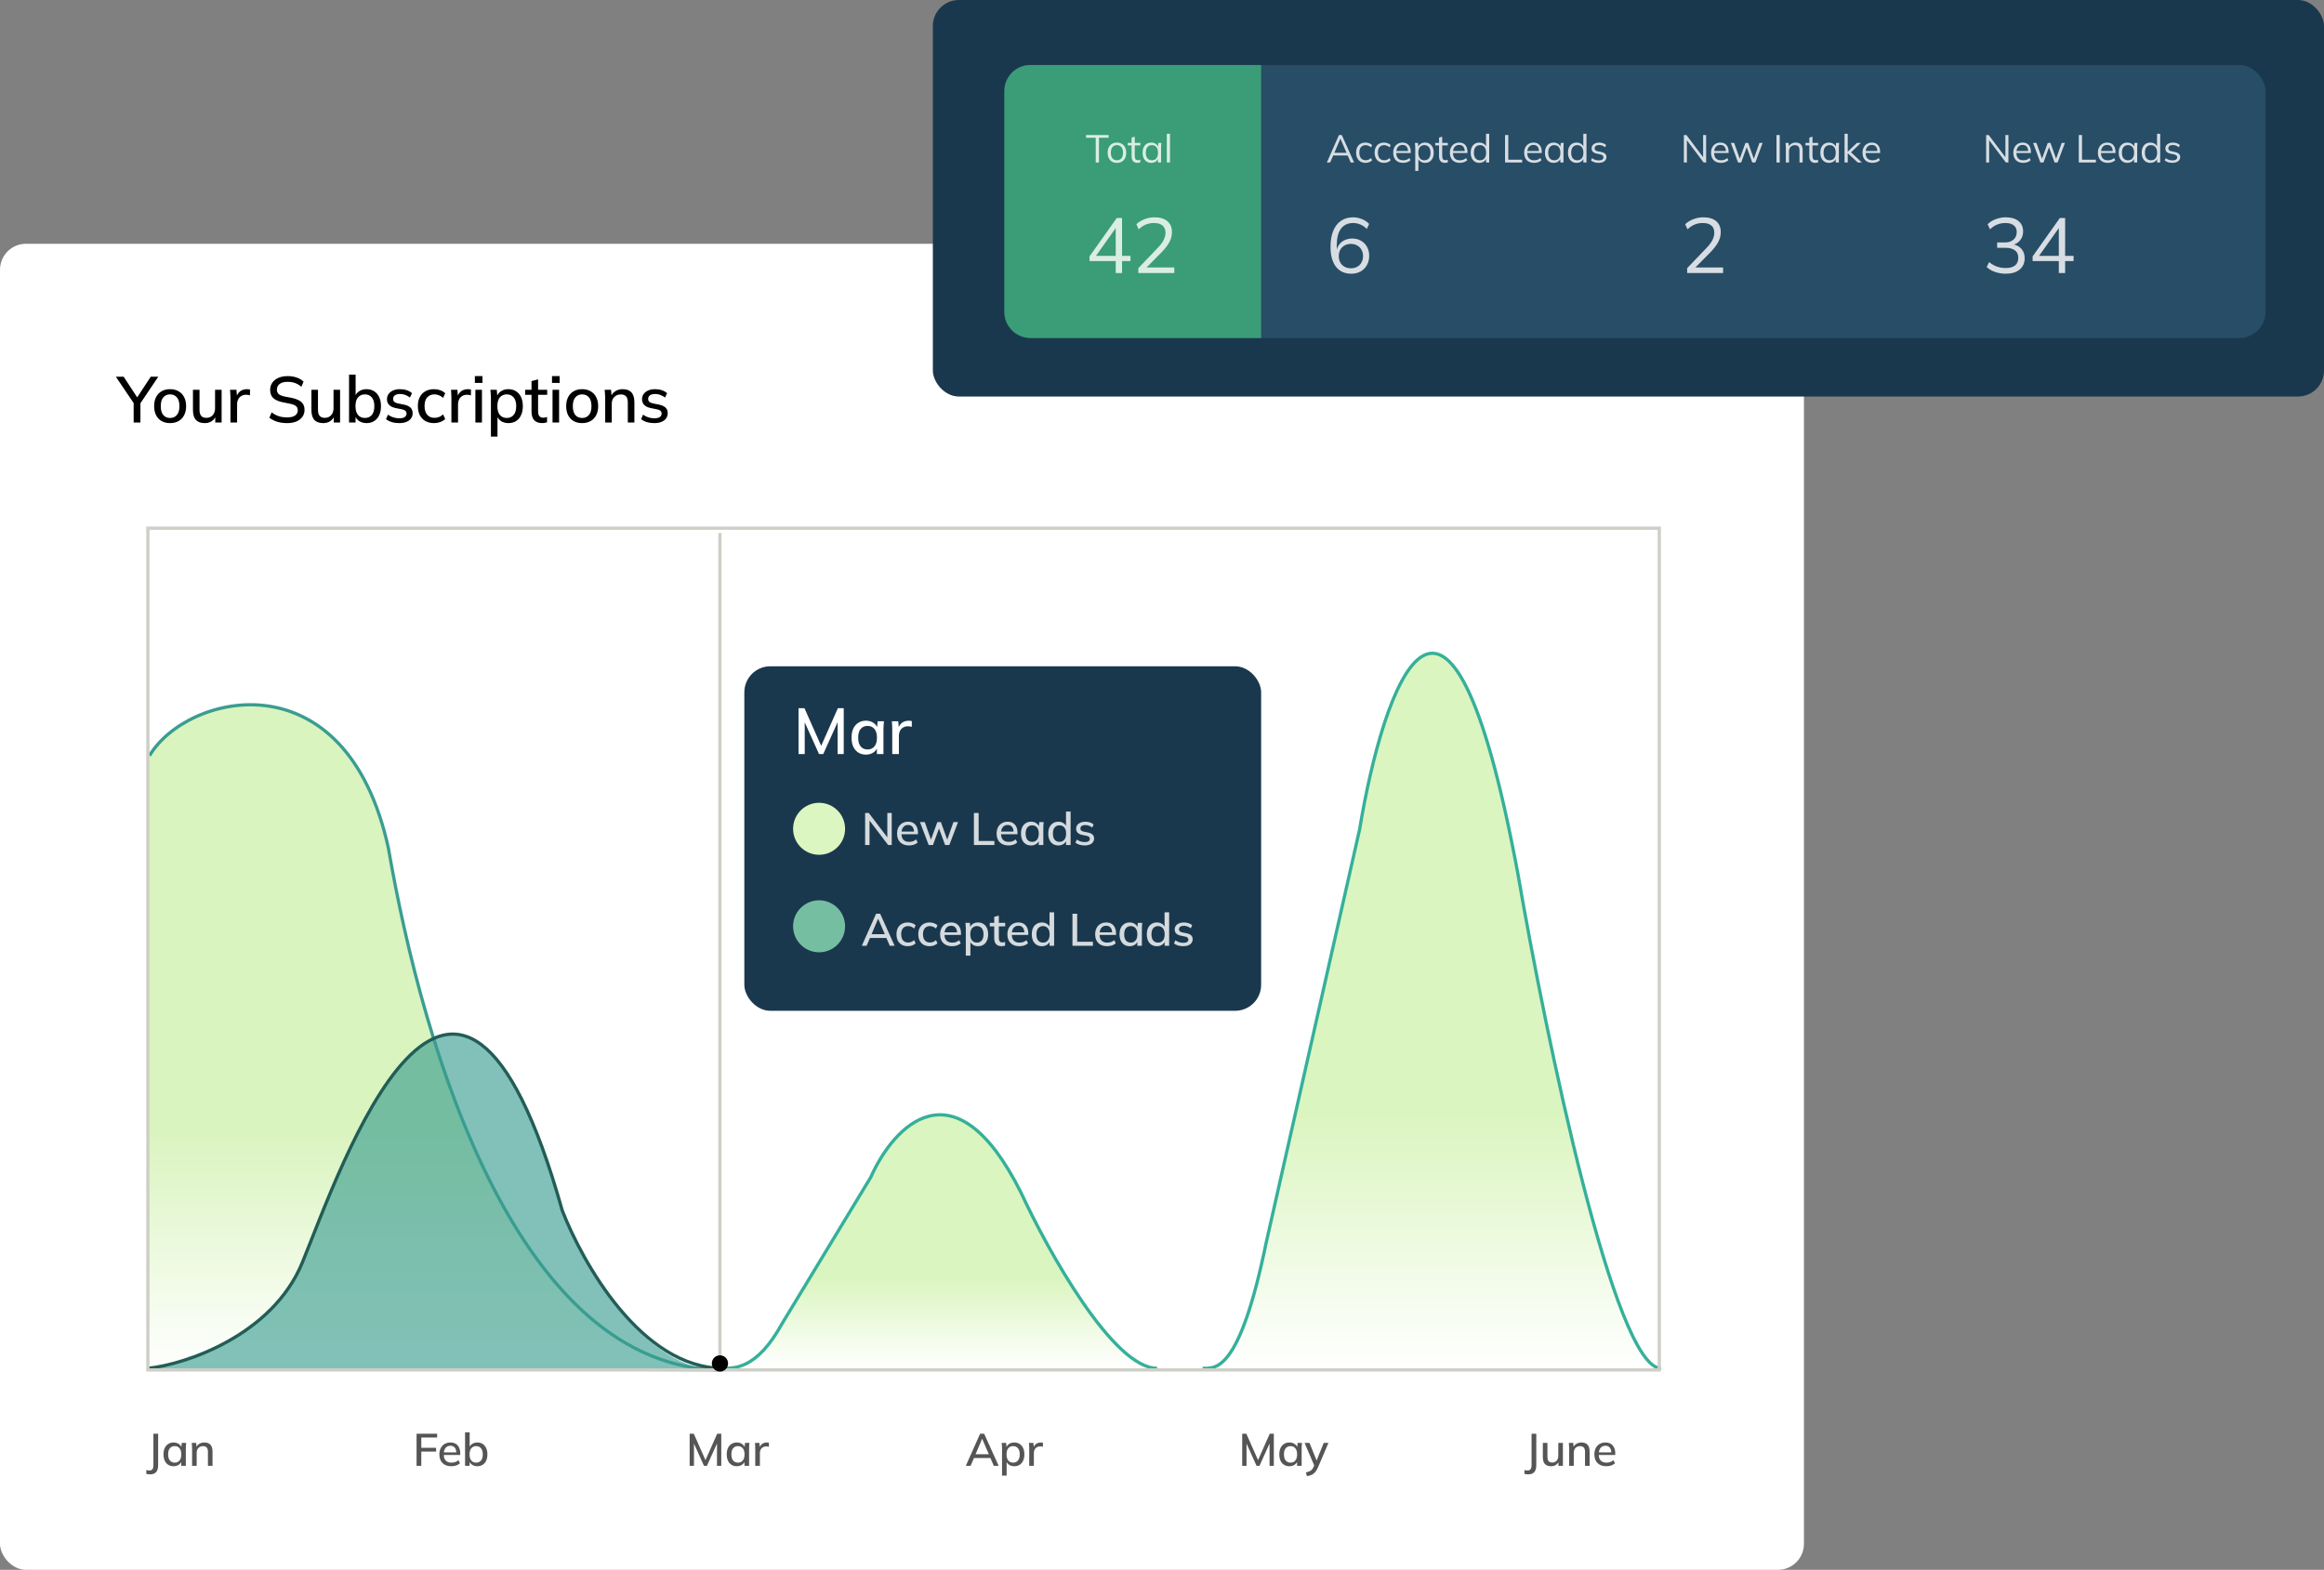 <?xml version="1.0" encoding="UTF-8"?>
<svg xmlns="http://www.w3.org/2000/svg" width="715" height="483" viewBox="0 0 715 483" fill="none">
  <rect x="0" y="0" width="715" height="483" fill="#808080" stroke="none"/>
  <rect y="75" width="555" height="408" rx="8" fill="white"></rect>
  <path d="M41.12 130V123.38L41.58 124.7L35.64 115.9H38.04L42.46 122.64H41.96L46.38 115.9H48.7L42.78 124.7L43.2 123.38V130H41.12ZM52.323 130.18C51.323 130.18 50.456 129.973 49.723 129.56C48.989 129.133 48.423 128.533 48.023 127.76C47.623 126.973 47.423 126.04 47.423 124.96C47.423 123.88 47.623 122.953 48.023 122.18C48.423 121.393 48.989 120.793 49.723 120.38C50.456 119.953 51.323 119.74 52.323 119.74C53.323 119.74 54.189 119.953 54.923 120.38C55.669 120.793 56.243 121.393 56.643 122.18C57.056 122.953 57.263 123.88 57.263 124.96C57.263 126.04 57.056 126.973 56.643 127.76C56.243 128.533 55.669 129.133 54.923 129.56C54.189 129.973 53.323 130.18 52.323 130.18ZM52.323 128.6C53.203 128.6 53.903 128.293 54.423 127.68C54.943 127.067 55.203 126.16 55.203 124.96C55.203 123.76 54.943 122.86 54.423 122.26C53.903 121.647 53.203 121.34 52.323 121.34C51.456 121.34 50.763 121.647 50.243 122.26C49.723 122.86 49.463 123.76 49.463 124.96C49.463 126.16 49.716 127.067 50.223 127.68C50.743 128.293 51.443 128.6 52.323 128.6ZM63.004 130.18C61.79 130.18 60.877 129.853 60.264 129.2C59.664 128.533 59.364 127.513 59.364 126.14V119.92H61.384V126.1C61.384 126.94 61.557 127.56 61.904 127.96C62.25 128.36 62.777 128.56 63.484 128.56C64.284 128.56 64.93 128.293 65.424 127.76C65.917 127.227 66.164 126.52 66.164 125.64V119.92H68.184V130H66.224V127.84H66.484C66.204 128.587 65.757 129.167 65.144 129.58C64.53 129.98 63.817 130.18 63.004 130.18ZM70.903 130V122.42C70.903 122.007 70.889 121.593 70.862 121.18C70.849 120.753 70.823 120.333 70.782 119.92H72.743L72.963 122.52H72.642C72.776 121.893 73.002 121.373 73.323 120.96C73.642 120.547 74.029 120.24 74.483 120.04C74.949 119.84 75.436 119.74 75.942 119.74C76.156 119.74 76.336 119.753 76.483 119.78C76.629 119.793 76.776 119.82 76.922 119.86L76.903 121.66C76.676 121.567 76.476 121.513 76.302 121.5C76.142 121.473 75.942 121.46 75.703 121.46C75.116 121.46 74.616 121.593 74.203 121.86C73.789 122.113 73.476 122.46 73.263 122.9C73.049 123.34 72.942 123.813 72.942 124.32V130H70.903ZM88.354 130.18C87.22 130.18 86.194 130.04 85.274 129.76C84.354 129.467 83.554 129.053 82.874 128.52L83.574 126.88C84.027 127.227 84.494 127.513 84.974 127.74C85.467 127.967 85.987 128.14 86.534 128.26C87.094 128.367 87.7 128.42 88.354 128.42C89.474 128.42 90.294 128.22 90.814 127.82C91.347 127.42 91.614 126.893 91.614 126.24C91.614 125.68 91.427 125.247 91.054 124.94C90.694 124.633 90.054 124.387 89.134 124.2L86.954 123.76C85.66 123.493 84.694 123.06 84.054 122.46C83.427 121.847 83.114 121.013 83.114 119.96C83.114 119.107 83.34 118.36 83.794 117.72C84.247 117.08 84.874 116.587 85.674 116.24C86.487 115.893 87.434 115.72 88.514 115.72C89.514 115.72 90.434 115.867 91.274 116.16C92.114 116.44 92.82 116.86 93.394 117.42L92.714 119C92.114 118.48 91.474 118.1 90.794 117.86C90.114 117.607 89.34 117.48 88.474 117.48C87.447 117.48 86.64 117.693 86.054 118.12C85.48 118.547 85.194 119.127 85.194 119.86C85.194 120.447 85.374 120.907 85.734 121.24C86.107 121.573 86.72 121.827 87.574 122L89.754 122.42C91.1 122.7 92.094 123.133 92.734 123.72C93.374 124.293 93.694 125.087 93.694 126.1C93.694 126.913 93.474 127.627 93.034 128.24C92.607 128.853 91.994 129.333 91.194 129.68C90.394 130.013 89.447 130.18 88.354 130.18ZM99.45 130.18C98.237 130.18 97.323 129.853 96.71 129.2C96.11 128.533 95.81 127.513 95.81 126.14V119.92H97.83V126.1C97.83 126.94 98.003 127.56 98.35 127.96C98.697 128.36 99.223 128.56 99.93 128.56C100.73 128.56 101.377 128.293 101.87 127.76C102.363 127.227 102.61 126.52 102.61 125.64V119.92H104.63V130H102.67V127.84H102.93C102.65 128.587 102.203 129.167 101.59 129.58C100.977 129.98 100.263 130.18 99.45 130.18ZM112.769 130.18C111.889 130.18 111.122 129.96 110.469 129.52C109.815 129.08 109.382 128.48 109.169 127.72H109.389V130H107.389V115.28H109.409V122.16H109.169C109.395 121.413 109.829 120.827 110.469 120.4C111.122 119.96 111.889 119.74 112.769 119.74C113.662 119.74 114.442 119.953 115.109 120.38C115.775 120.793 116.289 121.393 116.649 122.18C117.022 122.953 117.209 123.887 117.209 124.98C117.209 126.06 117.022 126.993 116.649 127.78C116.289 128.553 115.769 129.147 115.089 129.56C114.422 129.973 113.649 130.18 112.769 130.18ZM112.269 128.6C113.135 128.6 113.835 128.3 114.369 127.7C114.902 127.087 115.169 126.18 115.169 124.98C115.169 123.767 114.902 122.86 114.369 122.26C113.835 121.647 113.135 121.34 112.269 121.34C111.389 121.34 110.682 121.647 110.149 122.26C109.629 122.86 109.369 123.76 109.369 124.96C109.369 126.16 109.629 127.067 110.149 127.68C110.682 128.293 111.389 128.6 112.269 128.6ZM122.836 130.18C121.996 130.18 121.223 130.073 120.516 129.86C119.809 129.647 119.223 129.347 118.756 128.96L119.376 127.58C119.869 127.953 120.416 128.233 121.016 128.42C121.616 128.607 122.229 128.7 122.856 128.7C123.589 128.7 124.143 128.573 124.516 128.32C124.889 128.053 125.076 127.693 125.076 127.24C125.076 126.893 124.956 126.613 124.716 126.4C124.489 126.187 124.109 126.027 123.576 125.92L121.656 125.54C120.803 125.353 120.156 125.033 119.716 124.58C119.276 124.127 119.056 123.547 119.056 122.84C119.056 122.24 119.216 121.707 119.536 121.24C119.869 120.773 120.336 120.407 120.936 120.14C121.549 119.873 122.263 119.74 123.076 119.74C123.823 119.74 124.516 119.847 125.156 120.06C125.796 120.273 126.329 120.58 126.756 120.98L126.116 122.32C125.703 121.973 125.236 121.707 124.716 121.52C124.196 121.32 123.669 121.22 123.136 121.22C122.389 121.22 121.836 121.36 121.476 121.64C121.116 121.92 120.936 122.287 120.936 122.74C120.936 123.087 121.043 123.373 121.256 123.6C121.483 123.813 121.836 123.98 122.316 124.1L124.236 124.48C125.143 124.667 125.823 124.973 126.276 125.4C126.729 125.827 126.956 126.4 126.956 127.12C126.956 127.747 126.783 128.293 126.436 128.76C126.089 129.227 125.609 129.58 124.996 129.82C124.383 130.06 123.663 130.18 122.836 130.18ZM133.557 130.18C132.544 130.18 131.657 129.973 130.897 129.56C130.15 129.133 129.57 128.527 129.157 127.74C128.757 126.94 128.557 125.993 128.557 124.9C128.557 123.82 128.764 122.893 129.177 122.12C129.59 121.347 130.17 120.76 130.917 120.36C131.664 119.947 132.544 119.74 133.557 119.74C134.21 119.74 134.844 119.853 135.457 120.08C136.07 120.293 136.577 120.6 136.977 121L136.317 122.42C135.944 122.06 135.524 121.793 135.057 121.62C134.59 121.433 134.137 121.34 133.697 121.34C132.737 121.34 131.984 121.647 131.437 122.26C130.89 122.873 130.617 123.76 130.617 124.92C130.617 126.093 130.89 126.993 131.437 127.62C131.984 128.247 132.737 128.56 133.697 128.56C134.124 128.56 134.57 128.48 135.037 128.32C135.504 128.147 135.93 127.873 136.317 127.5L136.977 128.92C136.564 129.32 136.044 129.633 135.417 129.86C134.804 130.073 134.184 130.18 133.557 130.18ZM138.878 130V122.42C138.878 122.007 138.864 121.593 138.838 121.18C138.824 120.753 138.798 120.333 138.757 119.92H140.718L140.938 122.52H140.618C140.751 121.893 140.978 121.373 141.298 120.96C141.618 120.547 142.004 120.24 142.458 120.04C142.924 119.84 143.411 119.74 143.918 119.74C144.131 119.74 144.311 119.753 144.458 119.78C144.604 119.793 144.751 119.82 144.898 119.86L144.878 121.66C144.651 121.567 144.451 121.513 144.278 121.5C144.118 121.473 143.918 121.46 143.678 121.46C143.091 121.46 142.591 121.593 142.178 121.86C141.764 122.113 141.451 122.46 141.238 122.9C141.024 123.34 140.918 123.813 140.918 124.32V130H138.878ZM146.257 130V119.92H148.277V130H146.257ZM146.097 117.82V115.72H148.437V117.82H146.097ZM151.037 134.32V122.34C151.037 121.953 151.017 121.56 150.977 121.16C150.95 120.747 150.917 120.333 150.877 119.92H152.837L153.037 122.2H152.817C153.03 121.44 153.457 120.84 154.097 120.4C154.75 119.96 155.524 119.74 156.417 119.74C157.31 119.74 158.09 119.953 158.757 120.38C159.424 120.793 159.937 121.387 160.297 122.16C160.67 122.933 160.857 123.867 160.857 124.96C160.857 126.04 160.67 126.973 160.297 127.76C159.937 128.547 159.424 129.147 158.757 129.56C158.09 129.973 157.31 130.18 156.417 130.18C155.537 130.18 154.77 129.967 154.117 129.54C153.477 129.1 153.05 128.507 152.837 127.76H153.057V134.32H151.037ZM155.917 128.6C156.797 128.6 157.497 128.293 158.017 127.68C158.55 127.067 158.817 126.16 158.817 124.96C158.817 123.76 158.55 122.86 158.017 122.26C157.497 121.647 156.797 121.34 155.917 121.34C155.037 121.34 154.33 121.647 153.797 122.26C153.277 122.86 153.017 123.76 153.017 124.96C153.017 126.16 153.277 127.067 153.797 127.68C154.33 128.293 155.037 128.6 155.917 128.6ZM166.847 130.18C165.754 130.18 164.927 129.887 164.367 129.3C163.807 128.7 163.527 127.807 163.527 126.62V121.48H161.567V119.92H163.527V117.26L165.547 116.72V119.92H168.347V121.48H165.547V126.44C165.547 127.187 165.68 127.72 165.947 128.04C166.214 128.36 166.6 128.52 167.107 128.52C167.36 128.52 167.58 128.5 167.767 128.46C167.967 128.407 168.147 128.347 168.307 128.28V129.92C168.107 130 167.874 130.06 167.607 130.1C167.34 130.153 167.087 130.18 166.847 130.18ZM169.992 130V119.92H172.012V130H169.992ZM169.832 117.82V115.72H172.172V117.82H169.832ZM179.093 130.18C178.093 130.18 177.226 129.973 176.493 129.56C175.76 129.133 175.193 128.533 174.793 127.76C174.393 126.973 174.193 126.04 174.193 124.96C174.193 123.88 174.393 122.953 174.793 122.18C175.193 121.393 175.76 120.793 176.493 120.38C177.226 119.953 178.093 119.74 179.093 119.74C180.093 119.74 180.96 119.953 181.693 120.38C182.44 120.793 183.013 121.393 183.413 122.18C183.826 122.953 184.033 123.88 184.033 124.96C184.033 126.04 183.826 126.973 183.413 127.76C183.013 128.533 182.44 129.133 181.693 129.56C180.96 129.973 180.093 130.18 179.093 130.18ZM179.093 128.6C179.973 128.6 180.673 128.293 181.193 127.68C181.713 127.067 181.973 126.16 181.973 124.96C181.973 123.76 181.713 122.86 181.193 122.26C180.673 121.647 179.973 121.34 179.093 121.34C178.226 121.34 177.533 121.647 177.013 122.26C176.493 122.86 176.233 123.76 176.233 124.96C176.233 126.16 176.486 127.067 176.993 127.68C177.513 128.293 178.213 128.6 179.093 128.6ZM186.194 130V122.34C186.194 121.953 186.174 121.56 186.134 121.16C186.107 120.747 186.074 120.333 186.034 119.92H187.994L188.174 122.04H187.934C188.241 121.293 188.714 120.727 189.354 120.34C189.994 119.94 190.734 119.74 191.574 119.74C192.761 119.74 193.654 120.067 194.254 120.72C194.867 121.373 195.174 122.387 195.174 123.76V130H193.154V123.88C193.154 122.987 192.974 122.347 192.614 121.96C192.267 121.56 191.734 121.36 191.014 121.36C190.161 121.36 189.481 121.627 188.974 122.16C188.467 122.68 188.214 123.387 188.214 124.28V130H186.194ZM201.31 130.18C200.47 130.18 199.696 130.073 198.99 129.86C198.283 129.647 197.696 129.347 197.23 128.96L197.85 127.58C198.343 127.953 198.89 128.233 199.49 128.42C200.09 128.607 200.703 128.7 201.33 128.7C202.063 128.7 202.616 128.573 202.99 128.32C203.363 128.053 203.55 127.693 203.55 127.24C203.55 126.893 203.43 126.613 203.19 126.4C202.963 126.187 202.583 126.027 202.05 125.92L200.13 125.54C199.276 125.353 198.63 125.033 198.19 124.58C197.75 124.127 197.53 123.547 197.53 122.84C197.53 122.24 197.69 121.707 198.01 121.24C198.343 120.773 198.81 120.407 199.41 120.14C200.023 119.873 200.736 119.74 201.55 119.74C202.296 119.74 202.99 119.847 203.63 120.06C204.27 120.273 204.803 120.58 205.23 120.98L204.59 122.32C204.176 121.973 203.71 121.707 203.19 121.52C202.67 121.32 202.143 121.22 201.61 121.22C200.863 121.22 200.31 121.36 199.95 121.64C199.59 121.92 199.41 122.287 199.41 122.74C199.41 123.087 199.516 123.373 199.73 123.6C199.956 123.813 200.31 123.98 200.79 124.1L202.71 124.48C203.616 124.667 204.296 124.973 204.75 125.4C205.203 125.827 205.43 126.4 205.43 127.12C205.43 127.747 205.256 128.293 204.91 128.76C204.563 129.227 204.083 129.58 203.47 129.82C202.856 130.06 202.136 130.18 201.31 130.18Z" fill="black"></path>
  <path d="M46.176 453.618C46.027 453.618 45.849 453.609 45.644 453.59C45.439 453.571 45.229 453.539 45.014 453.492V452.316C45.191 452.353 45.359 452.381 45.518 452.4C45.677 452.428 45.817 452.442 45.938 452.442C46.367 452.442 46.685 452.311 46.89 452.05C47.095 451.789 47.198 451.373 47.198 450.804V441.13H48.654V450.818C48.654 451.434 48.565 451.947 48.388 452.358C48.211 452.778 47.94 453.091 47.576 453.296C47.221 453.511 46.755 453.618 46.176 453.618ZM53.41 451.126C52.785 451.126 52.239 450.981 51.773 450.692C51.306 450.403 50.942 449.983 50.681 449.432C50.428 448.881 50.303 448.228 50.303 447.472C50.303 446.707 50.428 446.053 50.681 445.512C50.942 444.971 51.306 444.555 51.773 444.266C52.239 443.967 52.785 443.818 53.41 443.818C54.026 443.818 54.563 443.972 55.02 444.28C55.478 444.588 55.781 445.008 55.931 445.54H55.776L55.916 443.944H57.288C57.261 444.233 57.233 444.523 57.205 444.812C57.186 445.092 57.176 445.367 57.176 445.638V451H55.763V449.432H55.916C55.767 449.955 55.459 450.37 54.992 450.678C54.535 450.977 54.008 451.126 53.41 451.126ZM53.761 450.02C54.367 450.02 54.852 449.805 55.217 449.376C55.59 448.947 55.776 448.312 55.776 447.472C55.776 446.632 55.59 446.002 55.217 445.582C54.852 445.153 54.367 444.938 53.761 444.938C53.145 444.938 52.65 445.153 52.276 445.582C51.913 446.002 51.73 446.632 51.73 447.472C51.73 448.312 51.913 448.947 52.276 449.376C52.641 449.805 53.135 450.02 53.761 450.02ZM59.1 451V445.638C59.1 445.367 59.086 445.092 59.058 444.812C59.039 444.523 59.016 444.233 58.988 443.944H60.36L60.486 445.428H60.318C60.532 444.905 60.864 444.509 61.312 444.238C61.76 443.958 62.278 443.818 62.866 443.818C63.696 443.818 64.322 444.047 64.742 444.504C65.171 444.961 65.386 445.671 65.386 446.632V451H63.972V446.716C63.972 446.091 63.846 445.643 63.594 445.372C63.351 445.092 62.978 444.952 62.474 444.952C61.876 444.952 61.4 445.139 61.046 445.512C60.691 445.876 60.514 446.371 60.514 446.996V451H59.1Z" fill="#555555"></path>
  <path d="M128.162 451V441.13H134.49V442.292H129.618V445.456H134.168V446.618H129.618V451H128.162ZM138.842 451.126C137.703 451.126 136.807 450.804 136.154 450.16C135.5 449.516 135.174 448.625 135.174 447.486C135.174 446.749 135.314 446.105 135.594 445.554C135.883 445.003 136.28 444.579 136.784 444.28C137.297 443.972 137.89 443.818 138.562 443.818C139.224 443.818 139.78 443.958 140.228 444.238C140.676 444.518 141.016 444.915 141.25 445.428C141.483 445.932 141.6 446.529 141.6 447.22V447.668H136.28V446.856H140.634L140.396 447.038C140.396 446.338 140.237 445.797 139.92 445.414C139.612 445.022 139.164 444.826 138.576 444.826C137.922 444.826 137.418 445.055 137.064 445.512C136.709 445.96 136.532 446.581 136.532 447.374V447.514C136.532 448.345 136.732 448.97 137.134 449.39C137.544 449.81 138.123 450.02 138.87 450.02C139.28 450.02 139.663 449.964 140.018 449.852C140.382 449.731 140.727 449.535 141.054 449.264L141.516 450.23C141.189 450.519 140.792 450.743 140.326 450.902C139.859 451.051 139.364 451.126 138.842 451.126ZM146.848 451.126C146.232 451.126 145.696 450.972 145.238 450.664C144.781 450.356 144.478 449.936 144.328 449.404H144.482V451H143.082V440.696H144.496V445.512H144.328C144.487 444.989 144.79 444.579 145.238 444.28C145.696 443.972 146.232 443.818 146.848 443.818C147.474 443.818 148.02 443.967 148.486 444.266C148.953 444.555 149.312 444.975 149.564 445.526C149.826 446.067 149.956 446.721 149.956 447.486C149.956 448.242 149.826 448.895 149.564 449.446C149.312 449.987 148.948 450.403 148.472 450.692C148.006 450.981 147.464 451.126 146.848 451.126ZM146.498 450.02C147.105 450.02 147.595 449.81 147.968 449.39C148.342 448.961 148.528 448.326 148.528 447.486C148.528 446.637 148.342 446.002 147.968 445.582C147.595 445.153 147.105 444.938 146.498 444.938C145.882 444.938 145.388 445.153 145.014 445.582C144.65 446.002 144.468 446.632 144.468 447.472C144.468 448.312 144.65 448.947 145.014 449.376C145.388 449.805 145.882 450.02 146.498 450.02Z" fill="#555555"></path>
  <path d="M212.176 451V441.13H213.45L217.258 449.712H216.838L220.646 441.13H221.906V451H220.59V443.104H221.052L217.496 451H216.586L213.03 443.104H213.506V451H212.176ZM226.698 451.126C226.072 451.126 225.526 450.981 225.06 450.692C224.593 450.403 224.229 449.983 223.968 449.432C223.716 448.881 223.59 448.228 223.59 447.472C223.59 446.707 223.716 446.053 223.968 445.512C224.229 444.971 224.593 444.555 225.06 444.266C225.526 443.967 226.072 443.818 226.698 443.818C227.314 443.818 227.85 443.972 228.308 444.28C228.765 444.588 229.068 445.008 229.218 445.54H229.064L229.204 443.944H230.576C230.548 444.233 230.52 444.523 230.492 444.812C230.473 445.092 230.464 445.367 230.464 445.638V451H229.05V449.432H229.204C229.054 449.955 228.746 450.37 228.28 450.678C227.822 450.977 227.295 451.126 226.698 451.126ZM227.048 450.02C227.654 450.02 228.14 449.805 228.504 449.376C228.877 448.947 229.064 448.312 229.064 447.472C229.064 446.632 228.877 446.002 228.504 445.582C228.14 445.153 227.654 444.938 227.048 444.938C226.432 444.938 225.937 445.153 225.564 445.582C225.2 446.002 225.018 446.632 225.018 447.472C225.018 448.312 225.2 448.947 225.564 449.376C225.928 449.805 226.422 450.02 227.048 450.02ZM232.359 451V445.694C232.359 445.405 232.35 445.115 232.331 444.826C232.322 444.527 232.303 444.233 232.275 443.944H233.647L233.801 445.764H233.577C233.67 445.325 233.829 444.961 234.053 444.672C234.277 444.383 234.548 444.168 234.865 444.028C235.192 443.888 235.532 443.818 235.887 443.818C236.036 443.818 236.162 443.827 236.265 443.846C236.368 443.855 236.47 443.874 236.573 443.902L236.559 445.162C236.4 445.097 236.26 445.059 236.139 445.05C236.027 445.031 235.887 445.022 235.719 445.022C235.308 445.022 234.958 445.115 234.669 445.302C234.38 445.479 234.16 445.722 234.011 446.03C233.862 446.338 233.787 446.669 233.787 447.024V451H232.359Z" fill="#555555"></path>
  <path d="M297.14 451L301.536 441.13H302.782L307.248 451H305.75L304.532 448.2L305.148 448.592H299.17L299.828 448.2L298.61 451H297.14ZM302.138 442.726L300.01 447.752L299.674 447.43H304.644L304.364 447.752L302.194 442.726H302.138ZM308.287 454.024V445.638C308.287 445.367 308.273 445.092 308.245 444.812C308.226 444.523 308.203 444.233 308.175 443.944H309.547L309.687 445.54H309.533C309.682 445.008 309.981 444.588 310.429 444.28C310.886 443.972 311.427 443.818 312.053 443.818C312.678 443.818 313.224 443.967 313.691 444.266C314.157 444.555 314.517 444.971 314.769 445.512C315.03 446.053 315.161 446.707 315.161 447.472C315.161 448.228 315.03 448.881 314.769 449.432C314.517 449.983 314.157 450.403 313.691 450.692C313.224 450.981 312.678 451.126 312.053 451.126C311.437 451.126 310.9 450.977 310.443 450.678C309.995 450.37 309.696 449.955 309.547 449.432H309.701V454.024H308.287ZM311.703 450.02C312.319 450.02 312.809 449.805 313.173 449.376C313.546 448.947 313.733 448.312 313.733 447.472C313.733 446.632 313.546 446.002 313.173 445.582C312.809 445.153 312.319 444.938 311.703 444.938C311.087 444.938 310.592 445.153 310.219 445.582C309.855 446.002 309.673 446.632 309.673 447.472C309.673 448.312 309.855 448.947 310.219 449.376C310.592 449.805 311.087 450.02 311.703 450.02ZM316.65 451V445.694C316.65 445.405 316.641 445.115 316.622 444.826C316.613 444.527 316.594 444.233 316.566 443.944H317.938L318.092 445.764H317.868C317.961 445.325 318.12 444.961 318.344 444.672C318.568 444.383 318.839 444.168 319.156 444.028C319.483 443.888 319.823 443.818 320.178 443.818C320.327 443.818 320.453 443.827 320.556 443.846C320.659 443.855 320.761 443.874 320.864 443.902L320.85 445.162C320.691 445.097 320.551 445.059 320.43 445.05C320.318 445.031 320.178 445.022 320.01 445.022C319.599 445.022 319.249 445.115 318.96 445.302C318.671 445.479 318.451 445.722 318.302 446.03C318.153 446.338 318.078 446.669 318.078 447.024V451H316.65Z" fill="#555555"></path>
  <path d="M382.176 451V441.13H383.45L387.258 449.712H386.838L390.646 441.13H391.906V451H390.59V443.104H391.052L387.496 451H386.586L383.03 443.104H383.506V451H382.176ZM396.698 451.126C396.072 451.126 395.526 450.981 395.06 450.692C394.593 450.403 394.229 449.983 393.968 449.432C393.716 448.881 393.59 448.228 393.59 447.472C393.59 446.707 393.716 446.053 393.968 445.512C394.229 444.971 394.593 444.555 395.06 444.266C395.526 443.967 396.072 443.818 396.698 443.818C397.314 443.818 397.85 443.972 398.308 444.28C398.765 444.588 399.068 445.008 399.218 445.54H399.064L399.204 443.944H400.576C400.548 444.233 400.52 444.523 400.492 444.812C400.473 445.092 400.464 445.367 400.464 445.638V451H399.05V449.432H399.204C399.054 449.955 398.746 450.37 398.28 450.678C397.822 450.977 397.295 451.126 396.698 451.126ZM397.048 450.02C397.654 450.02 398.14 449.805 398.504 449.376C398.877 448.947 399.064 448.312 399.064 447.472C399.064 446.632 398.877 446.002 398.504 445.582C398.14 445.153 397.654 444.938 397.048 444.938C396.432 444.938 395.937 445.153 395.564 445.582C395.2 446.002 395.018 446.632 395.018 447.472C395.018 448.312 395.2 448.947 395.564 449.376C395.928 449.805 396.422 450.02 397.048 450.02ZM402.108 454.178L401.772 453.03C402.211 452.937 402.575 452.825 402.864 452.694C403.163 452.563 403.41 452.391 403.606 452.176C403.802 451.971 403.97 451.705 404.11 451.378L404.46 450.552L404.432 451.126L401.366 443.944H402.878L405.258 449.824H404.88L407.26 443.944H408.716L405.482 451.504C405.277 451.971 405.058 452.363 404.824 452.68C404.591 452.997 404.339 453.254 404.068 453.45C403.798 453.646 403.499 453.8 403.172 453.912C402.846 454.024 402.491 454.113 402.108 454.178Z" fill="#555555"></path>
  <path d="M470.176 453.618C470.027 453.618 469.849 453.609 469.644 453.59C469.439 453.571 469.229 453.539 469.014 453.492V452.316C469.191 452.353 469.359 452.381 469.518 452.4C469.677 452.428 469.817 452.442 469.938 452.442C470.367 452.442 470.685 452.311 470.89 452.05C471.095 451.789 471.198 451.373 471.198 450.804V441.13H472.654V450.818C472.654 451.434 472.565 451.947 472.388 452.358C472.211 452.778 471.94 453.091 471.576 453.296C471.221 453.511 470.755 453.618 470.176 453.618ZM477.215 451.126C476.365 451.126 475.726 450.897 475.297 450.44C474.877 449.973 474.667 449.259 474.667 448.298V443.944H476.081V448.27C476.081 448.858 476.202 449.292 476.445 449.572C476.687 449.852 477.056 449.992 477.551 449.992C478.111 449.992 478.563 449.805 478.909 449.432C479.254 449.059 479.427 448.564 479.427 447.948V443.944H480.841V451H479.469V449.488H479.651C479.455 450.011 479.142 450.417 478.713 450.706C478.283 450.986 477.784 451.126 477.215 451.126ZM482.772 451V445.638C482.772 445.367 482.758 445.092 482.73 444.812C482.711 444.523 482.688 444.233 482.66 443.944H484.032L484.158 445.428H483.99C484.204 444.905 484.536 444.509 484.984 444.238C485.432 443.958 485.95 443.818 486.538 443.818C487.368 443.818 487.994 444.047 488.414 444.504C488.843 444.961 489.058 445.671 489.058 446.632V451H487.644V446.716C487.644 446.091 487.518 445.643 487.266 445.372C487.023 445.092 486.65 444.952 486.146 444.952C485.548 444.952 485.072 445.139 484.718 445.512C484.363 445.876 484.186 446.371 484.186 446.996V451H482.772ZM494.192 451.126C493.054 451.126 492.158 450.804 491.504 450.16C490.851 449.516 490.524 448.625 490.524 447.486C490.524 446.749 490.664 446.105 490.944 445.554C491.234 445.003 491.63 444.579 492.134 444.28C492.648 443.972 493.24 443.818 493.912 443.818C494.575 443.818 495.13 443.958 495.578 444.238C496.026 444.518 496.367 444.915 496.6 445.428C496.834 445.932 496.95 446.529 496.95 447.22V447.668H491.63V446.856H495.984L495.746 447.038C495.746 446.338 495.588 445.797 495.27 445.414C494.962 445.022 494.514 444.826 493.926 444.826C493.273 444.826 492.769 445.055 492.414 445.512C492.06 445.96 491.882 446.581 491.882 447.374V447.514C491.882 448.345 492.083 448.97 492.484 449.39C492.895 449.81 493.474 450.02 494.22 450.02C494.631 450.02 495.014 449.964 495.368 449.852C495.732 449.731 496.078 449.535 496.404 449.264L496.866 450.23C496.54 450.519 496.143 450.743 495.676 450.902C495.21 451.051 494.715 451.126 494.192 451.126Z" fill="#555555"></path>
  <path d="M119 261.001C106 201.5 57 213.166 45.5 232.5V422.001H223C159.8 422.001 129.667 323.001 119 261.001Z" fill="url(#paint0_linear_4190_711)"></path>
  <path d="M46 232.5C57.5 213.166 106.5 201.5 119.5 261.001C130.167 323.001 159.3 421.5 222.5 421.5" stroke="#3A9D91"></path>
  <path d="M46 420.987C57.598 419.807 83.115 411.783 92.393 389.128C103.991 360.809 139.795 254.107 173.077 372.946C179.269 388.889 197.424 421.709 222.664 421.998L223 422C222.888 422 222.776 421.999 222.664 421.998L46 420.987Z" fill="#3A9D91" fill-opacity="0.63"></path>
  <path d="M45.5 421C57 419.833 83.8 410.899 93 388.499C104.5 360.499 140 254.999 173 372.499C179.167 388.332 197.3 421 222.5 421" stroke="#225D56"></path>
  <path d="M223.304 420.997C222.834 421.003 222.398 420.997 222 420.997H223.304C227.227 420.945 233.573 420.02 240.564 407.324L267.904 362.202C274.767 346.706 293.624 325.968 314.146 366.988C322.472 384.991 342.499 420.997 356 420.997H223.304Z" fill="url(#paint1_linear_4190_711)"></path>
  <path d="M222 420.997C225.713 420.997 232.734 421.544 240.564 407.324L267.904 362.202C274.767 346.706 293.624 325.968 314.146 366.988C322.472 384.991 342.499 420.997 356 420.997" stroke="#35B09A"></path>
  <path d="M371.373 420.992C370.877 421.01 370.419 420.992 370 420.992H371.373C375.5 420.844 382.177 418.237 389.534 382.426L418.302 255.159C425.524 211.451 445.366 152.96 466.96 268.657C475.72 319.436 496.793 420.992 511 420.992H371.373Z" fill="url(#paint2_linear_4190_711)"></path>
  <path d="M370 420.992C373.907 420.992 381.294 422.535 389.534 382.426L418.302 255.159C425.524 211.451 445.366 152.96 466.96 268.657C475.72 319.436 496.793 420.992 511 420.992" stroke="#35B09A"></path>
  <path d="M221.5 421.5V164" stroke="#CFCEC7"></path>
  <rect x="45.5" y="162.5" width="465" height="259" stroke="#CFCEC7"></rect>
  <circle cx="221.5" cy="419.5" r="2.5" fill="#010101"></circle>
  <rect x="229" y="205" width="159" height="106" rx="8" fill="#1A384D"></rect>
  <path d="M245.68 232V217.9H247.5L252.94 230.16H252.34L257.78 217.9H259.58V232H257.7V220.72H258.36L253.28 232H251.98L246.9 220.72H247.58V232H245.68ZM266.425 232.18C265.532 232.18 264.752 231.973 264.085 231.56C263.418 231.147 262.898 230.547 262.525 229.76C262.165 228.973 261.985 228.04 261.985 226.96C261.985 225.867 262.165 224.933 262.525 224.16C262.898 223.387 263.418 222.793 264.085 222.38C264.752 221.953 265.532 221.74 266.425 221.74C267.305 221.74 268.072 221.96 268.725 222.4C269.378 222.84 269.812 223.44 270.025 224.2H269.805L270.005 221.92H271.965C271.925 222.333 271.885 222.747 271.845 223.16C271.818 223.56 271.805 223.953 271.805 224.34V232H269.785V229.76H270.005C269.792 230.507 269.352 231.1 268.685 231.54C268.032 231.967 267.278 232.18 266.425 232.18ZM266.925 230.6C267.792 230.6 268.485 230.293 269.005 229.68C269.538 229.067 269.805 228.16 269.805 226.96C269.805 225.76 269.538 224.86 269.005 224.26C268.485 223.647 267.792 223.34 266.925 223.34C266.045 223.34 265.338 223.647 264.805 224.26C264.285 224.86 264.025 225.76 264.025 226.96C264.025 228.16 264.285 229.067 264.805 229.68C265.325 230.293 266.032 230.6 266.925 230.6ZM274.513 232V224.42C274.513 224.007 274.499 223.593 274.473 223.18C274.459 222.753 274.433 222.333 274.393 221.92H276.353L276.573 224.52H276.253C276.386 223.893 276.613 223.373 276.933 222.96C277.253 222.547 277.639 222.24 278.093 222.04C278.559 221.84 279.046 221.74 279.553 221.74C279.766 221.74 279.946 221.753 280.093 221.78C280.239 221.793 280.386 221.82 280.533 221.86L280.513 223.66C280.286 223.567 280.086 223.513 279.913 223.5C279.753 223.473 279.553 223.46 279.313 223.46C278.726 223.46 278.226 223.593 277.813 223.86C277.399 224.113 277.086 224.46 276.873 224.9C276.659 225.34 276.553 225.813 276.553 226.32V232H274.513Z" fill="white"></path>
  <path d="M266.162 260V250.13H267.282L273.344 258.082H272.994V250.13H274.352V260H273.246L267.198 252.048H267.52V260H266.162ZM279.658 260.126C278.519 260.126 277.623 259.804 276.97 259.16C276.317 258.516 275.99 257.625 275.99 256.486C275.99 255.749 276.13 255.105 276.41 254.554C276.699 254.003 277.096 253.579 277.6 253.28C278.113 252.972 278.706 252.818 279.378 252.818C280.041 252.818 280.596 252.958 281.044 253.238C281.492 253.518 281.833 253.915 282.066 254.428C282.299 254.932 282.416 255.529 282.416 256.22V256.668H277.096V255.856H281.45L281.212 256.038C281.212 255.338 281.053 254.797 280.736 254.414C280.428 254.022 279.98 253.826 279.392 253.826C278.739 253.826 278.235 254.055 277.88 254.512C277.525 254.96 277.348 255.581 277.348 256.374V256.514C277.348 257.345 277.549 257.97 277.95 258.39C278.361 258.81 278.939 259.02 279.686 259.02C280.097 259.02 280.479 258.964 280.834 258.852C281.198 258.731 281.543 258.535 281.87 258.264L282.332 259.23C282.005 259.519 281.609 259.743 281.142 259.902C280.675 260.051 280.181 260.126 279.658 260.126ZM285.721 260L283.047 252.944H284.517L286.603 258.824H286.239L288.381 252.944H289.473L291.601 258.824H291.251L293.337 252.944H294.751L292.063 260H290.775L288.563 254.008H289.221L287.037 260H285.721ZM299.631 260V250.13H301.087V258.754H305.931V260H299.631ZM310.284 260.126C309.145 260.126 308.249 259.804 307.596 259.16C306.942 258.516 306.616 257.625 306.616 256.486C306.616 255.749 306.756 255.105 307.036 254.554C307.325 254.003 307.722 253.579 308.226 253.28C308.739 252.972 309.332 252.818 310.004 252.818C310.666 252.818 311.222 252.958 311.67 253.238C312.118 253.518 312.458 253.915 312.692 254.428C312.925 254.932 313.042 255.529 313.042 256.22V256.668H307.722V255.856H312.076L311.838 256.038C311.838 255.338 311.679 254.797 311.362 254.414C311.054 254.022 310.606 253.826 310.018 253.826C309.364 253.826 308.86 254.055 308.506 254.512C308.151 254.96 307.974 255.581 307.974 256.374V256.514C307.974 257.345 308.174 257.97 308.576 258.39C308.986 258.81 309.565 259.02 310.312 259.02C310.722 259.02 311.105 258.964 311.46 258.852C311.824 258.731 312.169 258.535 312.496 258.264L312.958 259.23C312.631 259.519 312.234 259.743 311.768 259.902C311.301 260.051 310.806 260.126 310.284 260.126ZM317.226 260.126C316.601 260.126 316.055 259.981 315.588 259.692C315.121 259.403 314.757 258.983 314.496 258.432C314.244 257.881 314.118 257.228 314.118 256.472C314.118 255.707 314.244 255.053 314.496 254.512C314.757 253.971 315.121 253.555 315.588 253.266C316.055 252.967 316.601 252.818 317.226 252.818C317.842 252.818 318.379 252.972 318.836 253.28C319.293 253.588 319.597 254.008 319.746 254.54H319.592L319.732 252.944H321.104C321.076 253.233 321.048 253.523 321.02 253.812C321.001 254.092 320.992 254.367 320.992 254.638V260H319.578V258.432H319.732C319.583 258.955 319.275 259.37 318.808 259.678C318.351 259.977 317.823 260.126 317.226 260.126ZM317.576 259.02C318.183 259.02 318.668 258.805 319.032 258.376C319.405 257.947 319.592 257.312 319.592 256.472C319.592 255.632 319.405 255.002 319.032 254.582C318.668 254.153 318.183 253.938 317.576 253.938C316.96 253.938 316.465 254.153 316.092 254.582C315.728 255.002 315.546 255.632 315.546 256.472C315.546 257.312 315.728 257.947 316.092 258.376C316.456 258.805 316.951 259.02 317.576 259.02ZM325.617 260.126C325.001 260.126 324.455 259.981 323.979 259.692C323.513 259.403 323.149 258.983 322.887 258.432C322.635 257.881 322.509 257.228 322.509 256.472C322.509 255.707 322.635 255.053 322.887 254.512C323.149 253.971 323.513 253.555 323.979 253.266C324.455 252.967 325.001 252.818 325.617 252.818C326.224 252.818 326.756 252.972 327.213 253.28C327.68 253.579 327.988 253.989 328.137 254.512H327.969V249.696H329.383V260H327.983V258.404H328.151C327.993 258.936 327.685 259.356 327.227 259.664C326.77 259.972 326.233 260.126 325.617 260.126ZM325.967 259.02C326.574 259.02 327.064 258.805 327.437 258.376C327.811 257.947 327.997 257.312 327.997 256.472C327.997 255.632 327.811 255.002 327.437 254.582C327.064 254.153 326.574 253.938 325.967 253.938C325.351 253.938 324.857 254.153 324.483 254.582C324.119 255.002 323.937 255.632 323.937 256.472C323.937 257.312 324.119 257.947 324.483 258.376C324.857 258.805 325.351 259.02 325.967 259.02ZM333.729 260.126C333.141 260.126 332.599 260.051 332.105 259.902C331.61 259.753 331.199 259.543 330.873 259.272L331.307 258.306C331.652 258.567 332.035 258.763 332.455 258.894C332.875 259.025 333.304 259.09 333.743 259.09C334.256 259.09 334.643 259.001 334.905 258.824C335.166 258.637 335.297 258.385 335.297 258.068C335.297 257.825 335.213 257.629 335.045 257.48C334.886 257.331 334.62 257.219 334.247 257.144L332.903 256.878C332.305 256.747 331.853 256.523 331.545 256.206C331.237 255.889 331.083 255.483 331.083 254.988C331.083 254.568 331.195 254.195 331.419 253.868C331.652 253.541 331.979 253.285 332.399 253.098C332.828 252.911 333.327 252.818 333.897 252.818C334.419 252.818 334.905 252.893 335.353 253.042C335.801 253.191 336.174 253.406 336.473 253.686L336.025 254.624C335.735 254.381 335.409 254.195 335.045 254.064C334.681 253.924 334.312 253.854 333.939 253.854C333.416 253.854 333.029 253.952 332.777 254.148C332.525 254.344 332.399 254.601 332.399 254.918C332.399 255.161 332.473 255.361 332.623 255.52C332.781 255.669 333.029 255.786 333.365 255.87L334.709 256.136C335.343 256.267 335.819 256.481 336.137 256.78C336.454 257.079 336.613 257.48 336.613 257.984C336.613 258.423 336.491 258.805 336.249 259.132C336.006 259.459 335.67 259.706 335.241 259.874C334.811 260.042 334.307 260.126 333.729 260.126Z" fill="white" fill-opacity="0.81"></path>
  <circle cx="252" cy="255" r="8" fill="#DCF6C1"></circle>
  <path d="M265.14 291L269.536 281.13H270.782L275.248 291H273.75L272.532 288.2L273.148 288.592H267.17L267.828 288.2L266.61 291H265.14ZM270.138 282.726L268.01 287.752L267.674 287.43H272.644L272.364 287.752L270.194 282.726H270.138ZM279.312 291.126C278.603 291.126 277.982 290.981 277.45 290.692C276.928 290.393 276.522 289.969 276.232 289.418C275.952 288.858 275.812 288.195 275.812 287.43C275.812 286.674 275.957 286.025 276.246 285.484C276.536 284.943 276.942 284.532 277.464 284.252C277.987 283.963 278.603 283.818 279.312 283.818C279.77 283.818 280.213 283.897 280.642 284.056C281.072 284.205 281.426 284.42 281.706 284.7L281.244 285.694C280.983 285.442 280.689 285.255 280.362 285.134C280.036 285.003 279.718 284.938 279.41 284.938C278.738 284.938 278.211 285.153 277.828 285.582C277.446 286.011 277.254 286.632 277.254 287.444C277.254 288.265 277.446 288.895 277.828 289.334C278.211 289.773 278.738 289.992 279.41 289.992C279.709 289.992 280.022 289.936 280.348 289.824C280.675 289.703 280.974 289.511 281.244 289.25L281.706 290.244C281.417 290.524 281.053 290.743 280.614 290.902C280.185 291.051 279.751 291.126 279.312 291.126ZM286.022 291.126C285.313 291.126 284.692 290.981 284.16 290.692C283.637 290.393 283.231 289.969 282.942 289.418C282.662 288.858 282.522 288.195 282.522 287.43C282.522 286.674 282.667 286.025 282.956 285.484C283.245 284.943 283.651 284.532 284.174 284.252C284.697 283.963 285.313 283.818 286.022 283.818C286.479 283.818 286.923 283.897 287.352 284.056C287.781 284.205 288.136 284.42 288.416 284.7L287.954 285.694C287.693 285.442 287.399 285.255 287.072 285.134C286.745 285.003 286.428 284.938 286.12 284.938C285.448 284.938 284.921 285.153 284.538 285.582C284.155 286.011 283.964 286.632 283.964 287.444C283.964 288.265 284.155 288.895 284.538 289.334C284.921 289.773 285.448 289.992 286.12 289.992C286.419 289.992 286.731 289.936 287.058 289.824C287.385 289.703 287.683 289.511 287.954 289.25L288.416 290.244C288.127 290.524 287.763 290.743 287.324 290.902C286.895 291.051 286.461 291.126 286.022 291.126ZM292.899 291.126C291.761 291.126 290.865 290.804 290.211 290.16C289.558 289.516 289.231 288.625 289.231 287.486C289.231 286.749 289.371 286.105 289.651 285.554C289.941 285.003 290.337 284.579 290.841 284.28C291.355 283.972 291.947 283.818 292.619 283.818C293.282 283.818 293.837 283.958 294.285 284.238C294.733 284.518 295.074 284.915 295.307 285.428C295.541 285.932 295.657 286.529 295.657 287.22V287.668H290.337V286.856H294.691L294.453 287.038C294.453 286.338 294.295 285.797 293.977 285.414C293.669 285.022 293.221 284.826 292.633 284.826C291.98 284.826 291.476 285.055 291.121 285.512C290.767 285.96 290.589 286.581 290.589 287.374V287.514C290.589 288.345 290.79 288.97 291.191 289.39C291.602 289.81 292.181 290.02 292.927 290.02C293.338 290.02 293.721 289.964 294.075 289.852C294.439 289.731 294.785 289.535 295.111 289.264L295.573 290.23C295.247 290.519 294.85 290.743 294.383 290.902C293.917 291.051 293.422 291.126 292.899 291.126ZM297.14 294.024V285.638C297.14 285.367 297.126 285.092 297.098 284.812C297.079 284.523 297.056 284.233 297.028 283.944H298.4L298.54 285.54H298.386C298.535 285.008 298.834 284.588 299.282 284.28C299.739 283.972 300.281 283.818 300.906 283.818C301.531 283.818 302.077 283.967 302.544 284.266C303.011 284.555 303.37 284.971 303.622 285.512C303.883 286.053 304.014 286.707 304.014 287.472C304.014 288.228 303.883 288.881 303.622 289.432C303.37 289.983 303.011 290.403 302.544 290.692C302.077 290.981 301.531 291.126 300.906 291.126C300.29 291.126 299.753 290.977 299.296 290.678C298.848 290.37 298.549 289.955 298.4 289.432H298.554V294.024H297.14ZM300.556 290.02C301.172 290.02 301.662 289.805 302.026 289.376C302.399 288.947 302.586 288.312 302.586 287.472C302.586 286.632 302.399 286.002 302.026 285.582C301.662 285.153 301.172 284.938 300.556 284.938C299.94 284.938 299.445 285.153 299.072 285.582C298.708 286.002 298.526 286.632 298.526 287.472C298.526 288.312 298.708 288.947 299.072 289.376C299.445 289.805 299.94 290.02 300.556 290.02ZM308.207 291.126C307.442 291.126 306.863 290.921 306.471 290.51C306.079 290.09 305.883 289.465 305.883 288.634V285.036H304.511V283.944H305.883V282.082L307.297 281.704V283.944H309.257V285.036H307.297V288.508C307.297 289.031 307.39 289.404 307.577 289.628C307.764 289.852 308.034 289.964 308.389 289.964C308.566 289.964 308.72 289.95 308.851 289.922C308.991 289.885 309.117 289.843 309.229 289.796V290.944C309.089 291 308.926 291.042 308.739 291.07C308.552 291.107 308.375 291.126 308.207 291.126ZM313.603 291.126C312.464 291.126 311.568 290.804 310.915 290.16C310.261 289.516 309.935 288.625 309.935 287.486C309.935 286.749 310.075 286.105 310.355 285.554C310.644 285.003 311.041 284.579 311.545 284.28C312.058 283.972 312.651 283.818 313.323 283.818C313.985 283.818 314.541 283.958 314.989 284.238C315.437 284.518 315.777 284.915 316.011 285.428C316.244 285.932 316.361 286.529 316.361 287.22V287.668H311.041V286.856H315.395L315.157 287.038C315.157 286.338 314.998 285.797 314.681 285.414C314.373 285.022 313.925 284.826 313.337 284.826C312.683 284.826 312.179 285.055 311.825 285.512C311.47 285.96 311.293 286.581 311.293 287.374V287.514C311.293 288.345 311.493 288.97 311.895 289.39C312.305 289.81 312.884 290.02 313.631 290.02C314.041 290.02 314.424 289.964 314.779 289.852C315.143 289.731 315.488 289.535 315.815 289.264L316.277 290.23C315.95 290.519 315.553 290.743 315.087 290.902C314.62 291.051 314.125 291.126 313.603 291.126ZM320.545 291.126C319.929 291.126 319.383 290.981 318.907 290.692C318.44 290.403 318.076 289.983 317.815 289.432C317.563 288.881 317.437 288.228 317.437 287.472C317.437 286.707 317.563 286.053 317.815 285.512C318.076 284.971 318.44 284.555 318.907 284.266C319.383 283.967 319.929 283.818 320.545 283.818C321.152 283.818 321.684 283.972 322.141 284.28C322.608 284.579 322.916 284.989 323.065 285.512H322.897V280.696H324.311V291H322.911V289.404H323.079C322.92 289.936 322.612 290.356 322.155 290.664C321.698 290.972 321.161 291.126 320.545 291.126ZM320.895 290.02C321.502 290.02 321.992 289.805 322.365 289.376C322.738 288.947 322.925 288.312 322.925 287.472C322.925 286.632 322.738 286.002 322.365 285.582C321.992 285.153 321.502 284.938 320.895 284.938C320.279 284.938 319.784 285.153 319.411 285.582C319.047 286.002 318.865 286.632 318.865 287.472C318.865 288.312 319.047 288.947 319.411 289.376C319.784 289.805 320.279 290.02 320.895 290.02ZM329.953 291V281.13H331.409V289.754H336.253V291H329.953ZM340.605 291.126C339.466 291.126 338.57 290.804 337.917 290.16C337.264 289.516 336.937 288.625 336.937 287.486C336.937 286.749 337.077 286.105 337.357 285.554C337.646 285.003 338.043 284.579 338.547 284.28C339.06 283.972 339.653 283.818 340.325 283.818C340.988 283.818 341.543 283.958 341.991 284.238C342.439 284.518 342.78 284.915 343.013 285.428C343.246 285.932 343.363 286.529 343.363 287.22V287.668H338.043V286.856H342.397L342.159 287.038C342.159 286.338 342 285.797 341.683 285.414C341.375 285.022 340.927 284.826 340.339 284.826C339.686 284.826 339.182 285.055 338.827 285.512C338.472 285.96 338.295 286.581 338.295 287.374V287.514C338.295 288.345 338.496 288.97 338.897 289.39C339.308 289.81 339.886 290.02 340.633 290.02C341.044 290.02 341.426 289.964 341.781 289.852C342.145 289.731 342.49 289.535 342.817 289.264L343.279 290.23C342.952 290.519 342.556 290.743 342.089 290.902C341.622 291.051 341.128 291.126 340.605 291.126ZM347.548 291.126C346.922 291.126 346.376 290.981 345.91 290.692C345.443 290.403 345.079 289.983 344.818 289.432C344.566 288.881 344.44 288.228 344.44 287.472C344.44 286.707 344.566 286.053 344.818 285.512C345.079 284.971 345.443 284.555 345.91 284.266C346.376 283.967 346.922 283.818 347.548 283.818C348.164 283.818 348.7 283.972 349.158 284.28C349.615 284.588 349.918 285.008 350.068 285.54H349.914L350.054 283.944H351.426C351.398 284.233 351.37 284.523 351.342 284.812C351.323 285.092 351.314 285.367 351.314 285.638V291H349.9V289.432H350.054C349.904 289.955 349.596 290.37 349.13 290.678C348.672 290.977 348.145 291.126 347.548 291.126ZM347.898 290.02C348.504 290.02 348.99 289.805 349.354 289.376C349.727 288.947 349.914 288.312 349.914 287.472C349.914 286.632 349.727 286.002 349.354 285.582C348.99 285.153 348.504 284.938 347.898 284.938C347.282 284.938 346.787 285.153 346.414 285.582C346.05 286.002 345.868 286.632 345.868 287.472C345.868 288.312 346.05 288.947 346.414 289.376C346.778 289.805 347.272 290.02 347.898 290.02ZM355.939 291.126C355.323 291.126 354.777 290.981 354.301 290.692C353.834 290.403 353.47 289.983 353.209 289.432C352.957 288.881 352.831 288.228 352.831 287.472C352.831 286.707 352.957 286.053 353.209 285.512C353.47 284.971 353.834 284.555 354.301 284.266C354.777 283.967 355.323 283.818 355.939 283.818C356.546 283.818 357.078 283.972 357.535 284.28C358.002 284.579 358.31 284.989 358.459 285.512H358.291V280.696H359.705V291H358.305V289.404H358.473C358.314 289.936 358.006 290.356 357.549 290.664C357.092 290.972 356.555 291.126 355.939 291.126ZM356.289 290.02C356.896 290.02 357.386 289.805 357.759 289.376C358.132 288.947 358.319 288.312 358.319 287.472C358.319 286.632 358.132 286.002 357.759 285.582C357.386 285.153 356.896 284.938 356.289 284.938C355.673 284.938 355.178 285.153 354.805 285.582C354.441 286.002 354.259 286.632 354.259 287.472C354.259 288.312 354.441 288.947 354.805 289.376C355.178 289.805 355.673 290.02 356.289 290.02ZM364.05 291.126C363.462 291.126 362.921 291.051 362.426 290.902C361.931 290.753 361.521 290.543 361.194 290.272L361.628 289.306C361.973 289.567 362.356 289.763 362.776 289.894C363.196 290.025 363.625 290.09 364.064 290.09C364.577 290.09 364.965 290.001 365.226 289.824C365.487 289.637 365.618 289.385 365.618 289.068C365.618 288.825 365.534 288.629 365.366 288.48C365.207 288.331 364.941 288.219 364.568 288.144L363.224 287.878C362.627 287.747 362.174 287.523 361.866 287.206C361.558 286.889 361.404 286.483 361.404 285.988C361.404 285.568 361.516 285.195 361.74 284.868C361.973 284.541 362.3 284.285 362.72 284.098C363.149 283.911 363.649 283.818 364.218 283.818C364.741 283.818 365.226 283.893 365.674 284.042C366.122 284.191 366.495 284.406 366.794 284.686L366.346 285.624C366.057 285.381 365.73 285.195 365.366 285.064C365.002 284.924 364.633 284.854 364.26 284.854C363.737 284.854 363.35 284.952 363.098 285.148C362.846 285.344 362.72 285.601 362.72 285.918C362.72 286.161 362.795 286.361 362.944 286.52C363.103 286.669 363.35 286.786 363.686 286.87L365.03 287.136C365.665 287.267 366.141 287.481 366.458 287.78C366.775 288.079 366.934 288.48 366.934 288.984C366.934 289.423 366.813 289.805 366.57 290.132C366.327 290.459 365.991 290.706 365.562 290.874C365.133 291.042 364.629 291.126 364.05 291.126Z" fill="white" fill-opacity="0.81"></path>
  <circle cx="252" cy="285" r="8" fill="#75BEA2"></circle>
  <rect x="287" width="428" height="122" rx="8" fill="#1A384D"></rect>
  <rect x="309" y="20" width="388" height="84" rx="8" fill="#284D66"></rect>
  <path d="M309 28C309 23.582 312.582 20 317 20H388V104H317C312.582 104 309 100.418 309 96V28Z" fill="#3A9D77"></path>
  <path d="M337.108 50V42.38H334.12V41.54H341.08V42.38H338.104V50H337.108ZM343.628 50.108C343.052 50.108 342.548 49.984 342.116 49.736C341.692 49.48 341.364 49.12 341.132 48.656C340.9 48.184 340.784 47.628 340.784 46.988C340.784 46.34 340.9 45.784 341.132 45.32C341.364 44.856 341.692 44.5 342.116 44.252C342.548 43.996 343.052 43.868 343.628 43.868C344.212 43.868 344.716 43.996 345.14 44.252C345.572 44.5 345.904 44.856 346.136 45.32C346.376 45.784 346.496 46.34 346.496 46.988C346.496 47.628 346.376 48.184 346.136 48.656C345.904 49.12 345.572 49.48 345.14 49.736C344.716 49.984 344.212 50.108 343.628 50.108ZM343.628 49.316C344.204 49.316 344.66 49.12 344.996 48.728C345.332 48.328 345.5 47.748 345.5 46.988C345.5 46.22 345.328 45.64 344.984 45.248C344.648 44.848 344.196 44.648 343.628 44.648C343.06 44.648 342.608 44.848 342.272 45.248C341.936 45.64 341.768 46.22 341.768 46.988C341.768 47.748 341.936 48.328 342.272 48.728C342.608 49.12 343.06 49.316 343.628 49.316ZM349.969 50.108C349.377 50.108 348.925 49.94 348.613 49.604C348.301 49.26 348.145 48.744 348.145 48.056V44.732H346.969V43.976H348.145V42.332L349.117 42.056V43.976H350.845V44.732H349.117V47.948C349.117 48.428 349.197 48.772 349.357 48.98C349.525 49.18 349.773 49.28 350.101 49.28C350.253 49.28 350.389 49.268 350.509 49.244C350.629 49.212 350.737 49.176 350.833 49.136V49.952C350.721 50 350.585 50.036 350.425 50.06C350.273 50.092 350.121 50.108 349.969 50.108ZM354.2 50.108C353.664 50.108 353.196 49.984 352.796 49.736C352.396 49.48 352.084 49.12 351.86 48.656C351.644 48.192 351.536 47.636 351.536 46.988C351.536 46.332 351.644 45.772 351.86 45.308C352.084 44.844 352.396 44.488 352.796 44.24C353.196 43.992 353.664 43.868 354.2 43.868C354.744 43.868 355.212 44.008 355.604 44.288C356.004 44.56 356.268 44.932 356.396 45.404H356.252L356.384 43.976H357.32C357.296 44.208 357.272 44.444 357.248 44.684C357.232 44.916 357.224 45.144 357.224 45.368V50H356.252V48.584H356.384C356.256 49.056 355.992 49.428 355.592 49.7C355.192 49.972 354.728 50.108 354.2 50.108ZM354.392 49.316C354.968 49.316 355.424 49.12 355.76 48.728C356.096 48.328 356.264 47.748 356.264 46.988C356.264 46.22 356.096 45.64 355.76 45.248C355.424 44.848 354.968 44.648 354.392 44.648C353.824 44.648 353.368 44.848 353.024 45.248C352.688 45.64 352.52 46.22 352.52 46.988C352.52 47.748 352.688 48.328 353.024 48.728C353.368 49.12 353.824 49.316 354.392 49.316ZM358.984 50V41.168H359.956V50H358.984Z" fill="white" fill-opacity="0.81"></path>
  <path d="M408.216 50L411.948 41.54H412.812L416.604 50H415.572L414.516 47.588L414.96 47.84H409.788L410.268 47.588L409.236 50H408.216ZM412.368 42.68L410.424 47.24L410.136 47.024H414.6L414.384 47.24L412.392 42.68H412.368ZM420.126 50.108C419.534 50.108 419.018 49.98 418.578 49.724C418.146 49.468 417.81 49.104 417.57 48.632C417.338 48.16 417.222 47.6 417.222 46.952C417.222 46.296 417.342 45.74 417.582 45.284C417.822 44.82 418.158 44.468 418.59 44.228C419.03 43.988 419.542 43.868 420.126 43.868C420.51 43.868 420.882 43.936 421.242 44.072C421.61 44.208 421.914 44.4 422.154 44.648L421.806 45.344C421.566 45.112 421.302 44.94 421.014 44.828C420.734 44.716 420.458 44.66 420.186 44.66C419.562 44.66 419.078 44.856 418.734 45.248C418.39 45.64 418.218 46.212 418.218 46.964C418.218 47.708 418.39 48.284 418.734 48.692C419.078 49.1 419.562 49.304 420.186 49.304C420.45 49.304 420.722 49.252 421.002 49.148C421.29 49.044 421.558 48.872 421.806 48.632L422.154 49.316C421.906 49.572 421.598 49.768 421.23 49.904C420.862 50.04 420.494 50.108 420.126 50.108ZM425.83 50.108C425.238 50.108 424.722 49.98 424.282 49.724C423.85 49.468 423.514 49.104 423.274 48.632C423.042 48.16 422.926 47.6 422.926 46.952C422.926 46.296 423.046 45.74 423.286 45.284C423.526 44.82 423.862 44.468 424.294 44.228C424.734 43.988 425.246 43.868 425.83 43.868C426.214 43.868 426.586 43.936 426.946 44.072C427.314 44.208 427.618 44.4 427.858 44.648L427.51 45.344C427.27 45.112 427.006 44.94 426.718 44.828C426.438 44.716 426.162 44.66 425.89 44.66C425.266 44.66 424.782 44.856 424.438 45.248C424.094 45.64 423.922 46.212 423.922 46.964C423.922 47.708 424.094 48.284 424.438 48.692C424.782 49.1 425.266 49.304 425.89 49.304C426.154 49.304 426.426 49.252 426.706 49.148C426.994 49.044 427.262 48.872 427.51 48.632L427.858 49.316C427.61 49.572 427.302 49.768 426.934 49.904C426.566 50.04 426.198 50.108 425.83 50.108ZM431.678 50.108C430.734 50.108 429.99 49.836 429.446 49.292C428.902 48.74 428.63 47.976 428.63 47C428.63 46.368 428.75 45.82 428.99 45.356C429.23 44.884 429.566 44.52 429.998 44.264C430.43 44 430.926 43.868 431.486 43.868C432.038 43.868 432.502 43.984 432.878 44.216C433.254 44.448 433.542 44.78 433.742 45.212C433.942 45.636 434.042 46.14 434.042 46.724V47.084H429.374V46.472H433.406L433.202 46.628C433.202 45.988 433.058 45.488 432.77 45.128C432.482 44.768 432.054 44.588 431.486 44.588C430.886 44.588 430.418 44.8 430.082 45.224C429.746 45.64 429.578 46.204 429.578 46.916V47.024C429.578 47.776 429.762 48.348 430.13 48.74C430.506 49.124 431.03 49.316 431.702 49.316C432.062 49.316 432.398 49.264 432.71 49.16C433.03 49.048 433.334 48.868 433.622 48.62L433.958 49.304C433.694 49.56 433.358 49.76 432.95 49.904C432.55 50.04 432.126 50.108 431.678 50.108ZM435.409 52.592V45.368C435.409 45.144 435.397 44.916 435.373 44.684C435.357 44.444 435.337 44.208 435.313 43.976H436.249L436.381 45.404H436.237C436.365 44.932 436.625 44.56 437.017 44.288C437.409 44.008 437.877 43.868 438.421 43.868C438.965 43.868 439.433 43.992 439.825 44.24C440.225 44.488 440.537 44.844 440.761 45.308C440.985 45.772 441.097 46.332 441.097 46.988C441.097 47.636 440.985 48.192 440.761 48.656C440.545 49.12 440.237 49.48 439.837 49.736C439.437 49.984 438.965 50.108 438.421 50.108C437.885 50.108 437.421 49.972 437.029 49.7C436.637 49.428 436.377 49.056 436.249 48.584H436.381V52.592H435.409ZM438.229 49.316C438.805 49.316 439.261 49.12 439.597 48.728C439.941 48.328 440.113 47.748 440.113 46.988C440.113 46.22 439.941 45.64 439.597 45.248C439.261 44.848 438.805 44.648 438.229 44.648C437.661 44.648 437.205 44.848 436.861 45.248C436.525 45.64 436.357 46.22 436.357 46.988C436.357 47.748 436.525 48.328 436.861 48.728C437.205 49.12 437.661 49.316 438.229 49.316ZM444.562 50.108C443.97 50.108 443.518 49.94 443.206 49.604C442.894 49.26 442.738 48.744 442.738 48.056V44.732H441.562V43.976H442.738V42.332L443.71 42.056V43.976H445.438V44.732H443.71V47.948C443.71 48.428 443.79 48.772 443.95 48.98C444.118 49.18 444.366 49.28 444.694 49.28C444.846 49.28 444.982 49.268 445.102 49.244C445.222 49.212 445.33 49.176 445.426 49.136V49.952C445.314 50 445.178 50.036 445.018 50.06C444.866 50.092 444.714 50.108 444.562 50.108ZM449.119 50.108C448.175 50.108 447.431 49.836 446.887 49.292C446.343 48.74 446.071 47.976 446.071 47C446.071 46.368 446.191 45.82 446.431 45.356C446.671 44.884 447.007 44.52 447.439 44.264C447.871 44 448.367 43.868 448.927 43.868C449.479 43.868 449.943 43.984 450.319 44.216C450.695 44.448 450.983 44.78 451.183 45.212C451.383 45.636 451.483 46.14 451.483 46.724V47.084H446.815V46.472H450.847L450.643 46.628C450.643 45.988 450.499 45.488 450.211 45.128C449.923 44.768 449.495 44.588 448.927 44.588C448.327 44.588 447.859 44.8 447.523 45.224C447.187 45.64 447.019 46.204 447.019 46.916V47.024C447.019 47.776 447.203 48.348 447.571 48.74C447.947 49.124 448.471 49.316 449.143 49.316C449.503 49.316 449.839 49.264 450.151 49.16C450.471 49.048 450.775 48.868 451.063 48.62L451.399 49.304C451.135 49.56 450.799 49.76 450.391 49.904C449.991 50.04 449.567 50.108 449.119 50.108ZM455.13 50.108C454.602 50.108 454.138 49.984 453.738 49.736C453.338 49.48 453.026 49.12 452.802 48.656C452.586 48.192 452.478 47.636 452.478 46.988C452.478 46.332 452.586 45.772 452.802 45.308C453.026 44.844 453.338 44.488 453.738 44.24C454.138 43.992 454.602 43.868 455.13 43.868C455.674 43.868 456.142 44.004 456.534 44.276C456.934 44.548 457.202 44.916 457.338 45.38H457.194V41.168H458.166V50H457.206V48.56H457.338C457.21 49.04 456.946 49.42 456.546 49.7C456.146 49.972 455.674 50.108 455.13 50.108ZM455.334 49.316C455.902 49.316 456.358 49.12 456.702 48.728C457.046 48.328 457.218 47.748 457.218 46.988C457.218 46.22 457.046 45.64 456.702 45.248C456.358 44.848 455.902 44.648 455.334 44.648C454.766 44.648 454.31 44.848 453.966 45.248C453.63 45.64 453.462 46.22 453.462 46.988C453.462 47.748 453.63 48.328 453.966 48.728C454.31 49.12 454.766 49.316 455.334 49.316ZM463.042 50V41.54H464.038V49.136H468.31V50H463.042ZM471.971 50.108C471.027 50.108 470.283 49.836 469.739 49.292C469.195 48.74 468.923 47.976 468.923 47C468.923 46.368 469.043 45.82 469.283 45.356C469.523 44.884 469.859 44.52 470.291 44.264C470.723 44 471.219 43.868 471.779 43.868C472.331 43.868 472.795 43.984 473.171 44.216C473.547 44.448 473.835 44.78 474.035 45.212C474.235 45.636 474.335 46.14 474.335 46.724V47.084H469.667V46.472H473.699L473.495 46.628C473.495 45.988 473.351 45.488 473.063 45.128C472.775 44.768 472.347 44.588 471.779 44.588C471.179 44.588 470.711 44.8 470.375 45.224C470.039 45.64 469.871 46.204 469.871 46.916V47.024C469.871 47.776 470.055 48.348 470.423 48.74C470.799 49.124 471.323 49.316 471.995 49.316C472.355 49.316 472.691 49.264 473.003 49.16C473.323 49.048 473.627 48.868 473.915 48.62L474.251 49.304C473.987 49.56 473.651 49.76 473.243 49.904C472.843 50.04 472.419 50.108 471.971 50.108ZM477.994 50.108C477.458 50.108 476.99 49.984 476.59 49.736C476.19 49.48 475.878 49.12 475.654 48.656C475.438 48.192 475.33 47.636 475.33 46.988C475.33 46.332 475.438 45.772 475.654 45.308C475.878 44.844 476.19 44.488 476.59 44.24C476.99 43.992 477.458 43.868 477.994 43.868C478.538 43.868 479.006 44.008 479.398 44.288C479.798 44.56 480.062 44.932 480.19 45.404H480.046L480.178 43.976H481.114C481.09 44.208 481.066 44.444 481.042 44.684C481.026 44.916 481.018 45.144 481.018 45.368V50H480.046V48.584H480.178C480.05 49.056 479.786 49.428 479.386 49.7C478.986 49.972 478.522 50.108 477.994 50.108ZM478.186 49.316C478.762 49.316 479.218 49.12 479.554 48.728C479.89 48.328 480.058 47.748 480.058 46.988C480.058 46.22 479.89 45.64 479.554 45.248C479.218 44.848 478.762 44.648 478.186 44.648C477.618 44.648 477.162 44.848 476.818 45.248C476.482 45.64 476.314 46.22 476.314 46.988C476.314 47.748 476.482 48.328 476.818 48.728C477.162 49.12 477.618 49.316 478.186 49.316ZM485.058 50.108C484.53 50.108 484.066 49.984 483.666 49.736C483.266 49.48 482.954 49.12 482.73 48.656C482.514 48.192 482.406 47.636 482.406 46.988C482.406 46.332 482.514 45.772 482.73 45.308C482.954 44.844 483.266 44.488 483.666 44.24C484.066 43.992 484.53 43.868 485.058 43.868C485.602 43.868 486.07 44.004 486.462 44.276C486.862 44.548 487.13 44.916 487.266 45.38H487.122V41.168H488.094V50H487.134V48.56H487.266C487.138 49.04 486.874 49.42 486.474 49.7C486.074 49.972 485.602 50.108 485.058 50.108ZM485.262 49.316C485.83 49.316 486.286 49.12 486.63 48.728C486.974 48.328 487.146 47.748 487.146 46.988C487.146 46.22 486.974 45.64 486.63 45.248C486.286 44.848 485.83 44.648 485.262 44.648C484.694 44.648 484.238 44.848 483.894 45.248C483.558 45.64 483.39 46.22 483.39 46.988C483.39 47.748 483.558 48.328 483.894 48.728C484.238 49.12 484.694 49.316 485.262 49.316ZM491.857 50.108C491.377 50.108 490.929 50.044 490.513 49.916C490.097 49.78 489.753 49.592 489.481 49.352L489.817 48.668C490.113 48.9 490.433 49.072 490.777 49.184C491.129 49.296 491.493 49.352 491.869 49.352C492.349 49.352 492.709 49.268 492.949 49.1C493.197 48.924 493.321 48.684 493.321 48.38C493.321 48.148 493.241 47.964 493.081 47.828C492.929 47.684 492.677 47.572 492.325 47.492L491.209 47.264C490.697 47.152 490.313 46.964 490.057 46.7C489.801 46.428 489.673 46.084 489.673 45.668C489.673 45.316 489.765 45.008 489.949 44.744C490.133 44.472 490.401 44.26 490.753 44.108C491.105 43.948 491.517 43.868 491.989 43.868C492.429 43.868 492.833 43.936 493.201 44.072C493.577 44.2 493.889 44.388 494.137 44.636L493.789 45.308C493.549 45.076 493.273 44.904 492.961 44.792C492.657 44.672 492.341 44.612 492.013 44.612C491.541 44.612 491.185 44.708 490.945 44.9C490.713 45.084 490.597 45.328 490.597 45.632C490.597 45.864 490.669 46.056 490.813 46.208C490.965 46.352 491.197 46.46 491.509 46.532L492.625 46.76C493.169 46.88 493.573 47.068 493.837 47.324C494.109 47.572 494.245 47.908 494.245 48.332C494.245 48.692 494.145 49.008 493.945 49.28C493.745 49.544 493.465 49.748 493.105 49.892C492.753 50.036 492.337 50.108 491.857 50.108Z" fill="white" fill-opacity="0.81"></path>
  <path d="M518.056 50V41.54H518.836L524.26 48.74H523.984V41.54H524.908V50H524.14L518.716 42.8H518.98V50H518.056ZM529.469 50.108C528.525 50.108 527.781 49.836 527.237 49.292C526.693 48.74 526.421 47.976 526.421 47C526.421 46.368 526.541 45.82 526.781 45.356C527.021 44.884 527.357 44.52 527.789 44.264C528.221 44 528.717 43.868 529.277 43.868C529.829 43.868 530.293 43.984 530.669 44.216C531.045 44.448 531.333 44.78 531.533 45.212C531.733 45.636 531.833 46.14 531.833 46.724V47.084H527.165V46.472H531.197L530.993 46.628C530.993 45.988 530.849 45.488 530.561 45.128C530.273 44.768 529.845 44.588 529.277 44.588C528.677 44.588 528.209 44.8 527.873 45.224C527.537 45.64 527.369 46.204 527.369 46.916V47.024C527.369 47.776 527.553 48.348 527.921 48.74C528.297 49.124 528.821 49.316 529.493 49.316C529.853 49.316 530.189 49.264 530.501 49.16C530.821 49.048 531.125 48.868 531.413 48.62L531.749 49.304C531.485 49.56 531.149 49.76 530.741 49.904C530.341 50.04 529.917 50.108 529.469 50.108ZM534.738 50L532.506 43.976H533.538L535.398 49.28H535.086L537.006 43.976H537.846L539.73 49.28H539.43L541.302 43.976H542.286L540.042 50H539.106L537.162 44.612H537.642L535.686 50H534.738ZM546.556 50V41.54H547.552V50H546.556ZM549.434 50V45.368C549.434 45.144 549.422 44.916 549.398 44.684C549.382 44.444 549.362 44.208 549.338 43.976H550.274L550.394 45.296H550.25C550.426 44.832 550.706 44.48 551.09 44.24C551.482 43.992 551.934 43.868 552.446 43.868C553.158 43.868 553.694 44.06 554.054 44.444C554.422 44.82 554.606 45.416 554.606 46.232V50H553.634V46.292C553.634 45.724 553.518 45.312 553.286 45.056C553.062 44.792 552.71 44.66 552.23 44.66C551.67 44.66 551.226 44.832 550.898 45.176C550.57 45.52 550.406 45.98 550.406 46.556V50H549.434ZM558.481 50.108C557.889 50.108 557.437 49.94 557.125 49.604C556.813 49.26 556.657 48.744 556.657 48.056V44.732H555.481V43.976H556.657V42.332L557.629 42.056V43.976H559.357V44.732H557.629V47.948C557.629 48.428 557.709 48.772 557.869 48.98C558.037 49.18 558.285 49.28 558.613 49.28C558.765 49.28 558.901 49.268 559.021 49.244C559.141 49.212 559.249 49.176 559.345 49.136V49.952C559.233 50 559.097 50.036 558.937 50.06C558.785 50.092 558.633 50.108 558.481 50.108ZM562.712 50.108C562.176 50.108 561.708 49.984 561.308 49.736C560.908 49.48 560.596 49.12 560.372 48.656C560.156 48.192 560.048 47.636 560.048 46.988C560.048 46.332 560.156 45.772 560.372 45.308C560.596 44.844 560.908 44.488 561.308 44.24C561.708 43.992 562.176 43.868 562.712 43.868C563.257 43.868 563.725 44.008 564.117 44.288C564.516 44.56 564.78 44.932 564.908 45.404H564.765L564.897 43.976H565.833C565.809 44.208 565.785 44.444 565.761 44.684C565.745 44.916 565.737 45.144 565.737 45.368V50H564.765V48.584H564.897C564.769 49.056 564.505 49.428 564.104 49.7C563.705 49.972 563.241 50.108 562.712 50.108ZM562.905 49.316C563.48 49.316 563.936 49.12 564.272 48.728C564.609 48.328 564.777 47.748 564.777 46.988C564.777 46.22 564.609 45.64 564.272 45.248C563.936 44.848 563.48 44.648 562.905 44.648C562.336 44.648 561.88 44.848 561.536 45.248C561.2 45.64 561.032 46.22 561.032 46.988C561.032 47.748 561.2 48.328 561.536 48.728C561.88 49.12 562.336 49.316 562.905 49.316ZM567.496 50V41.168H568.468V46.652H568.492L571.288 43.976H572.512L569.212 47.12L569.236 46.628L572.824 50H571.564L568.492 47.168H568.468V50H567.496ZM576.075 50.108C575.131 50.108 574.387 49.836 573.843 49.292C573.299 48.74 573.027 47.976 573.027 47C573.027 46.368 573.147 45.82 573.387 45.356C573.627 44.884 573.963 44.52 574.395 44.264C574.827 44 575.323 43.868 575.883 43.868C576.435 43.868 576.899 43.984 577.275 44.216C577.651 44.448 577.939 44.78 578.139 45.212C578.339 45.636 578.439 46.14 578.439 46.724V47.084H573.771V46.472H577.803L577.599 46.628C577.599 45.988 577.455 45.488 577.167 45.128C576.879 44.768 576.451 44.588 575.883 44.588C575.283 44.588 574.815 44.8 574.479 45.224C574.143 45.64 573.975 46.204 573.975 46.916V47.024C573.975 47.776 574.159 48.348 574.527 48.74C574.903 49.124 575.427 49.316 576.099 49.316C576.459 49.316 576.795 49.264 577.107 49.16C577.427 49.048 577.731 48.868 578.019 48.62L578.355 49.304C578.091 49.56 577.755 49.76 577.347 49.904C576.947 50.04 576.523 50.108 576.075 50.108Z" fill="white" fill-opacity="0.81"></path>
  <path d="M611.056 50V41.54H611.836L617.26 48.74H616.984V41.54H617.908V50H617.14L611.716 42.8H611.98V50H611.056ZM622.469 50.108C621.525 50.108 620.781 49.836 620.237 49.292C619.693 48.74 619.421 47.976 619.421 47C619.421 46.368 619.541 45.82 619.781 45.356C620.021 44.884 620.357 44.52 620.789 44.264C621.221 44 621.717 43.868 622.277 43.868C622.829 43.868 623.293 43.984 623.669 44.216C624.045 44.448 624.333 44.78 624.533 45.212C624.733 45.636 624.833 46.14 624.833 46.724V47.084H620.165V46.472H624.197L623.993 46.628C623.993 45.988 623.849 45.488 623.561 45.128C623.273 44.768 622.845 44.588 622.277 44.588C621.677 44.588 621.209 44.8 620.873 45.224C620.537 45.64 620.369 46.204 620.369 46.916V47.024C620.369 47.776 620.553 48.348 620.921 48.74C621.297 49.124 621.821 49.316 622.493 49.316C622.853 49.316 623.189 49.264 623.501 49.16C623.821 49.048 624.125 48.868 624.413 48.62L624.749 49.304C624.485 49.56 624.149 49.76 623.741 49.904C623.341 50.04 622.917 50.108 622.469 50.108ZM627.738 50L625.506 43.976H626.538L628.398 49.28H628.086L630.006 43.976H630.846L632.73 49.28H632.43L634.302 43.976H635.286L633.042 50H632.106L630.162 44.612H630.642L628.686 50H627.738ZM639.556 50V41.54H640.552V49.136H644.824V50H639.556ZM648.485 50.108C647.541 50.108 646.797 49.836 646.253 49.292C645.709 48.74 645.437 47.976 645.437 47C645.437 46.368 645.557 45.82 645.797 45.356C646.037 44.884 646.373 44.52 646.805 44.264C647.237 44 647.733 43.868 648.293 43.868C648.845 43.868 649.309 43.984 649.685 44.216C650.061 44.448 650.349 44.78 650.549 45.212C650.749 45.636 650.849 46.14 650.849 46.724V47.084H646.181V46.472H650.213L650.009 46.628C650.009 45.988 649.865 45.488 649.577 45.128C649.289 44.768 648.861 44.588 648.293 44.588C647.693 44.588 647.225 44.8 646.889 45.224C646.553 45.64 646.385 46.204 646.385 46.916V47.024C646.385 47.776 646.569 48.348 646.937 48.74C647.313 49.124 647.837 49.316 648.509 49.316C648.869 49.316 649.205 49.264 649.517 49.16C649.837 49.048 650.141 48.868 650.429 48.62L650.765 49.304C650.501 49.56 650.165 49.76 649.757 49.904C649.357 50.04 648.933 50.108 648.485 50.108ZM654.508 50.108C653.972 50.108 653.504 49.984 653.104 49.736C652.704 49.48 652.392 49.12 652.168 48.656C651.952 48.192 651.844 47.636 651.844 46.988C651.844 46.332 651.952 45.772 652.168 45.308C652.392 44.844 652.704 44.488 653.104 44.24C653.504 43.992 653.972 43.868 654.508 43.868C655.052 43.868 655.52 44.008 655.912 44.288C656.312 44.56 656.576 44.932 656.704 45.404H656.56L656.692 43.976H657.628C657.604 44.208 657.58 44.444 657.556 44.684C657.54 44.916 657.532 45.144 657.532 45.368V50H656.56V48.584H656.692C656.564 49.056 656.3 49.428 655.9 49.7C655.5 49.972 655.036 50.108 654.508 50.108ZM654.7 49.316C655.276 49.316 655.732 49.12 656.068 48.728C656.404 48.328 656.572 47.748 656.572 46.988C656.572 46.22 656.404 45.64 656.068 45.248C655.732 44.848 655.276 44.648 654.7 44.648C654.132 44.648 653.676 44.848 653.332 45.248C652.996 45.64 652.828 46.22 652.828 46.988C652.828 47.748 652.996 48.328 653.332 48.728C653.676 49.12 654.132 49.316 654.7 49.316ZM661.572 50.108C661.044 50.108 660.58 49.984 660.18 49.736C659.78 49.48 659.468 49.12 659.244 48.656C659.028 48.192 658.92 47.636 658.92 46.988C658.92 46.332 659.028 45.772 659.244 45.308C659.468 44.844 659.78 44.488 660.18 44.24C660.58 43.992 661.044 43.868 661.572 43.868C662.116 43.868 662.584 44.004 662.976 44.276C663.376 44.548 663.644 44.916 663.78 45.38H663.636V41.168H664.608V50H663.648V48.56H663.78C663.652 49.04 663.388 49.42 662.988 49.7C662.588 49.972 662.116 50.108 661.572 50.108ZM661.776 49.316C662.344 49.316 662.8 49.12 663.144 48.728C663.488 48.328 663.66 47.748 663.66 46.988C663.66 46.22 663.488 45.64 663.144 45.248C662.8 44.848 662.344 44.648 661.776 44.648C661.208 44.648 660.752 44.848 660.408 45.248C660.072 45.64 659.904 46.22 659.904 46.988C659.904 47.748 660.072 48.328 660.408 48.728C660.752 49.12 661.208 49.316 661.776 49.316ZM668.371 50.108C667.891 50.108 667.443 50.044 667.027 49.916C666.611 49.78 666.267 49.592 665.995 49.352L666.331 48.668C666.627 48.9 666.947 49.072 667.291 49.184C667.643 49.296 668.007 49.352 668.383 49.352C668.863 49.352 669.223 49.268 669.463 49.1C669.711 48.924 669.835 48.684 669.835 48.38C669.835 48.148 669.755 47.964 669.595 47.828C669.443 47.684 669.191 47.572 668.839 47.492L667.723 47.264C667.211 47.152 666.827 46.964 666.571 46.7C666.315 46.428 666.187 46.084 666.187 45.668C666.187 45.316 666.279 45.008 666.463 44.744C666.647 44.472 666.915 44.26 667.267 44.108C667.619 43.948 668.031 43.868 668.503 43.868C668.943 43.868 669.347 43.936 669.715 44.072C670.091 44.2 670.403 44.388 670.651 44.636L670.303 45.308C670.063 45.076 669.787 44.904 669.475 44.792C669.171 44.672 668.855 44.612 668.527 44.612C668.055 44.612 667.699 44.708 667.459 44.9C667.227 45.084 667.111 45.328 667.111 45.632C667.111 45.864 667.183 46.056 667.327 46.208C667.479 46.352 667.711 46.46 668.023 46.532L669.139 46.76C669.683 46.88 670.087 47.068 670.351 47.324C670.623 47.572 670.759 47.908 670.759 48.332C670.759 48.692 670.659 49.008 670.459 49.28C670.259 49.544 669.979 49.748 669.619 49.892C669.267 50.036 668.851 50.108 668.371 50.108Z" fill="white" fill-opacity="0.81"></path>
  <path d="M343.264 84V80.328H335.2V78.888L343.576 67.08H345.208V78.72H347.8V80.328H345.208V84H343.264ZM343.264 78.72V69.432H343.792L336.832 79.224V78.72H343.264ZM350.215 84V82.512L356.215 76.248C356.999 75.432 357.583 74.656 357.967 73.92C358.367 73.168 358.567 72.392 358.567 71.592C358.567 70.616 358.263 69.88 357.655 69.384C357.047 68.872 356.167 68.616 355.015 68.616C354.119 68.616 353.287 68.776 352.519 69.096C351.767 69.4 351.039 69.888 350.335 70.56L349.615 69C350.255 68.36 351.071 67.848 352.063 67.464C353.055 67.064 354.103 66.864 355.207 66.864C356.919 66.864 358.239 67.264 359.167 68.064C360.095 68.848 360.559 69.968 360.559 71.424C360.559 72.496 360.295 73.52 359.767 74.496C359.255 75.456 358.503 76.448 357.511 77.472L352.207 82.848V82.296H361.279V84H350.215Z" fill="white" fill-opacity="0.81"></path>
  <path d="M415.752 84.216C413.704 84.216 412.12 83.496 411 82.056C409.896 80.6 409.344 78.568 409.344 75.96C409.344 74.008 409.624 72.36 410.184 71.016C410.744 69.656 411.544 68.624 412.584 67.92C413.624 67.216 414.88 66.864 416.352 66.864C417.232 66.864 418.12 67.048 419.016 67.416C419.912 67.768 420.648 68.264 421.224 68.904L420.504 70.44C419.896 69.816 419.232 69.36 418.512 69.072C417.792 68.768 417.064 68.616 416.328 68.616C414.696 68.616 413.44 69.2 412.56 70.368C411.696 71.52 411.264 73.256 411.264 75.576V77.808H411.048C411.16 76.896 411.432 76.112 411.864 75.456C412.312 74.784 412.896 74.272 413.616 73.92C414.336 73.568 415.136 73.392 416.016 73.392C417.04 73.392 417.944 73.616 418.728 74.064C419.512 74.512 420.128 75.144 420.576 75.96C421.024 76.76 421.248 77.68 421.248 78.72C421.248 79.776 421.016 80.72 420.552 81.552C420.088 82.384 419.44 83.04 418.608 83.52C417.776 83.984 416.824 84.216 415.752 84.216ZM415.608 82.536C416.344 82.536 416.992 82.384 417.552 82.08C418.128 81.76 418.568 81.32 418.872 80.76C419.192 80.184 419.352 79.528 419.352 78.792C419.352 78.056 419.192 77.408 418.872 76.848C418.568 76.288 418.128 75.848 417.552 75.528C416.992 75.208 416.344 75.048 415.608 75.048C414.872 75.048 414.224 75.208 413.664 75.528C413.104 75.848 412.664 76.288 412.344 76.848C412.04 77.408 411.888 78.056 411.888 78.792C411.888 79.528 412.04 80.184 412.344 80.76C412.664 81.32 413.104 81.76 413.664 82.08C414.224 82.384 414.872 82.536 415.608 82.536Z" fill="white" fill-opacity="0.81"></path>
  <path d="M519.064 84V82.512L525.064 76.248C525.848 75.432 526.432 74.656 526.816 73.92C527.216 73.168 527.416 72.392 527.416 71.592C527.416 70.616 527.112 69.88 526.504 69.384C525.896 68.872 525.016 68.616 523.864 68.616C522.968 68.616 522.136 68.776 521.368 69.096C520.616 69.4 519.888 69.888 519.184 70.56L518.464 69C519.104 68.36 519.92 67.848 520.912 67.464C521.904 67.064 522.952 66.864 524.056 66.864C525.768 66.864 527.088 67.264 528.016 68.064C528.944 68.848 529.408 69.968 529.408 71.424C529.408 72.496 529.144 73.52 528.616 74.496C528.104 75.456 527.352 76.448 526.36 77.472L521.056 82.848V82.296H530.128V84H519.064Z" fill="white" fill-opacity="0.81"></path>
  <path d="M617.104 84.216C615.968 84.216 614.88 84.04 613.84 83.688C612.8 83.336 611.928 82.832 611.224 82.176L611.968 80.64C612.752 81.28 613.56 81.744 614.392 82.032C615.224 82.32 616.12 82.464 617.08 82.464C618.344 82.464 619.304 82.2 619.96 81.672C620.616 81.128 620.944 80.336 620.944 79.296C620.944 78.304 620.608 77.552 619.936 77.04C619.264 76.512 618.28 76.248 616.984 76.248H614.44V74.592H616.816C617.936 74.592 618.824 74.304 619.48 73.728C620.136 73.152 620.464 72.368 620.464 71.376C620.464 70.48 620.16 69.8 619.552 69.336C618.96 68.856 618.104 68.616 616.984 68.616C615.16 68.616 613.584 69.264 612.256 70.56L611.512 69C612.168 68.328 612.992 67.808 613.984 67.44C614.976 67.056 616.016 66.864 617.104 66.864C618.768 66.864 620.072 67.248 621.016 68.016C621.96 68.784 622.432 69.848 622.432 71.208C622.432 72.248 622.136 73.144 621.544 73.896C620.952 74.632 620.152 75.136 619.144 75.408V75.144C620.344 75.336 621.272 75.816 621.928 76.584C622.584 77.336 622.912 78.288 622.912 79.44C622.912 80.912 622.392 82.08 621.352 82.944C620.328 83.792 618.912 84.216 617.104 84.216ZM633.415 84V80.328H625.351V78.888L633.727 67.08H635.359V78.72H637.951V80.328H635.359V84H633.415ZM633.415 78.72V69.432H633.943L626.983 79.224V78.72H633.415Z" fill="white" fill-opacity="0.81"></path>
  <defs>
    <linearGradient id="paint0_linear_4190_711" x1="134.25" y1="216.84" x2="134.25" y2="422.001" gradientUnits="userSpaceOnUse">
      <stop offset="0.64" stop-color="#DAF4BF"></stop>
      <stop offset="1" stop-color="white"></stop>
    </linearGradient>
    <linearGradient id="paint1_linear_4190_711" x1="289" y1="343" x2="289" y2="421" gradientUnits="userSpaceOnUse">
      <stop offset="0.645" stop-color="#DBF5C0"></stop>
      <stop offset="1" stop-color="white"></stop>
    </linearGradient>
    <linearGradient id="paint2_linear_4190_711" x1="440.5" y1="201" x2="440.5" y2="421" gradientUnits="userSpaceOnUse">
      <stop offset="0.645" stop-color="#DBF5C0"></stop>
      <stop offset="1" stop-color="white"></stop>
    </linearGradient>
  </defs>
</svg>
